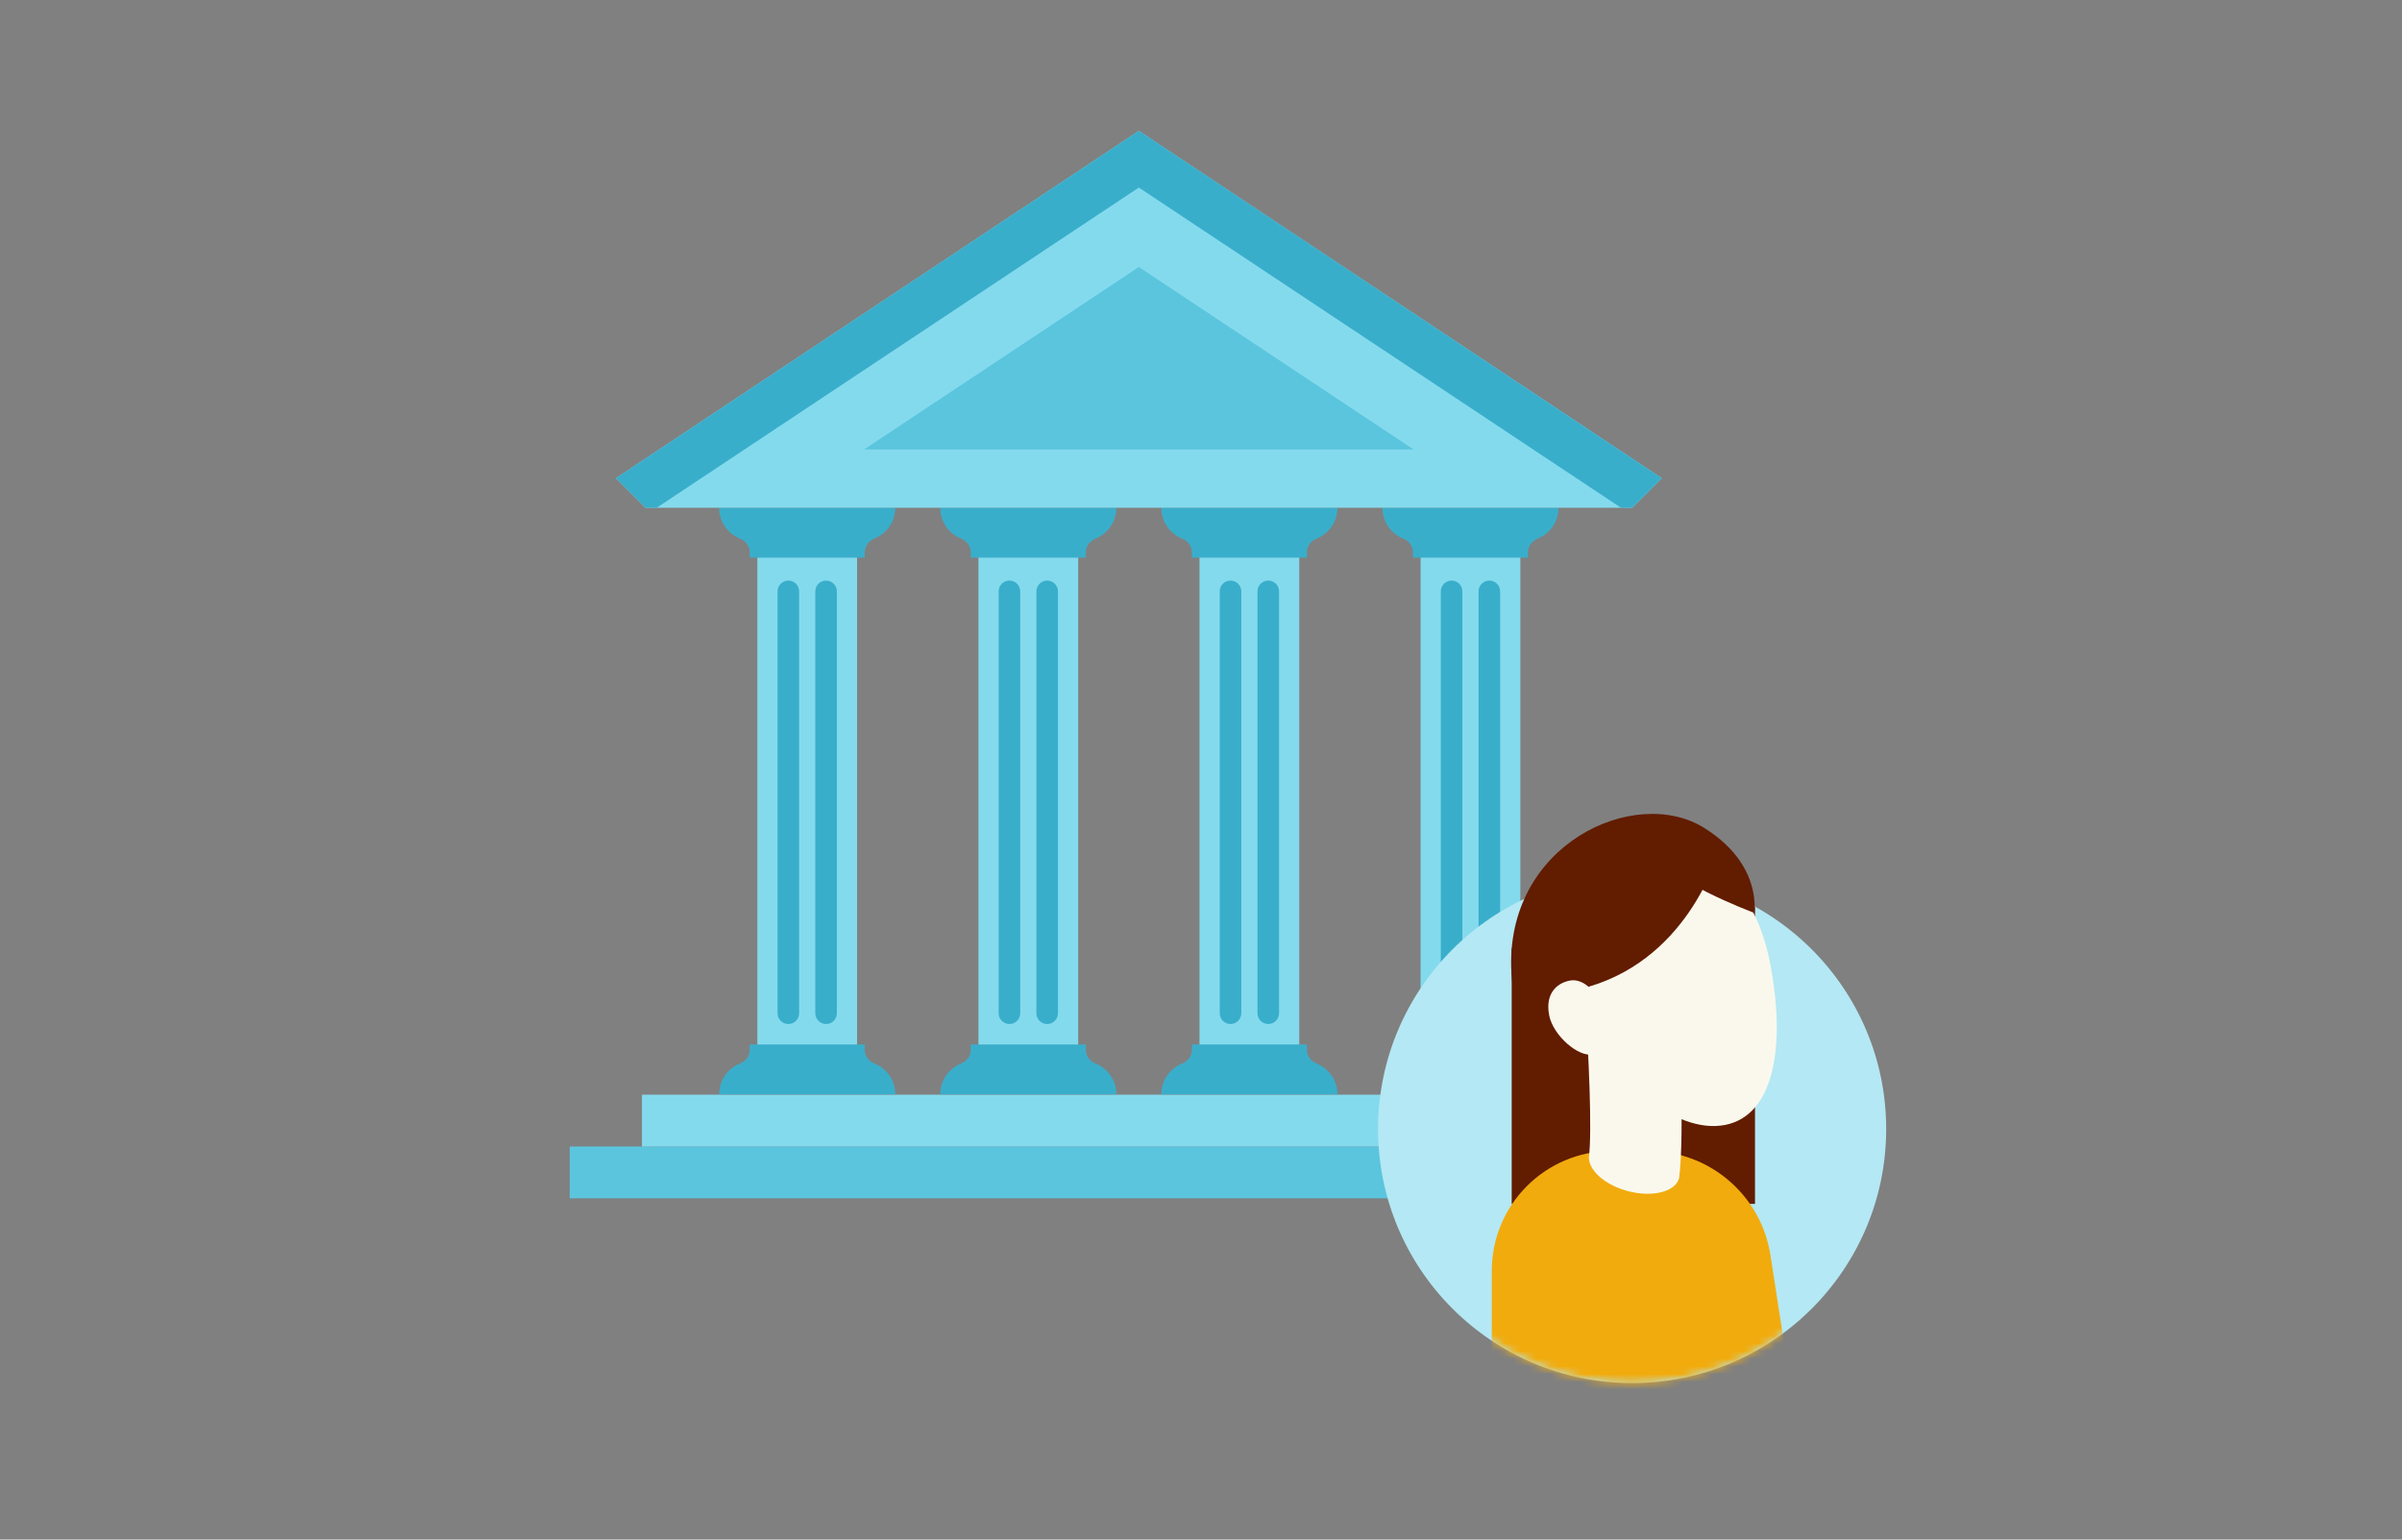 <svg width="312" height="200" viewBox="0 0 312 200" fill="none" xmlns="http://www.w3.org/2000/svg">
<rect x="0" y="0" width="312" height="200" fill="#808080" stroke="none"/>
<path d="M221.852 148.937H74V155.67H221.852V148.937Z" fill="#5BC5DE"/>
<path d="M212.466 142.204H83.385V148.937H212.466V142.204Z" fill="#84DAED"/>
<path d="M111.329 69.203H98.371V139.245H111.329V69.203Z" fill="#84DAED"/>
<path d="M102.399 133.028C101.625 133.028 100.998 132.401 100.998 131.627V76.82C100.998 76.046 101.625 75.419 102.399 75.419C103.172 75.419 103.799 76.046 103.799 76.82V131.627C103.799 132.401 103.172 133.028 102.399 133.028Z" fill="#39AECB"/>
<path d="M107.301 133.028C106.527 133.028 105.9 132.401 105.9 131.627V76.82C105.9 76.046 106.527 75.419 107.301 75.419C108.075 75.419 108.702 76.046 108.702 76.82V131.627C108.703 132.401 108.076 133.028 107.301 133.028Z" fill="#39AECB"/>
<path d="M112.322 136.374V135.685H97.379V136.374C97.379 137.173 96.868 137.86 96.126 138.155C94.535 138.792 93.41 140.345 93.41 142.164H116.291C116.291 140.345 115.166 138.792 113.575 138.155C112.832 137.86 112.322 137.173 112.322 136.374Z" fill="#39AECB"/>
<path d="M97.379 71.754V72.442H112.322V71.754C112.322 70.955 112.833 70.268 113.575 69.972C115.166 69.336 116.291 67.782 116.291 65.963H93.41C93.41 67.782 94.535 69.336 96.126 69.972C96.868 70.268 97.379 70.955 97.379 71.754Z" fill="#39AECB"/>
<path d="M140.047 69.203H127.089V139.245H140.047V69.203Z" fill="#84DAED"/>
<path d="M131.117 133.028C130.343 133.028 129.716 132.401 129.716 131.627V76.82C129.716 76.046 130.343 75.419 131.117 75.419C131.891 75.419 132.518 76.046 132.518 76.82V131.627C132.518 132.401 131.891 133.028 131.117 133.028Z" fill="#39AECB"/>
<path d="M136.019 133.028C135.246 133.028 134.619 132.401 134.619 131.627V76.82C134.619 76.046 135.246 75.419 136.019 75.419C136.793 75.419 137.42 76.046 137.42 76.82V131.627C137.42 132.401 136.793 133.028 136.019 133.028Z" fill="#39AECB"/>
<path d="M141.039 136.374V135.685H126.096V136.374C126.096 137.173 125.585 137.86 124.843 138.155C123.252 138.792 122.127 140.345 122.127 142.164H145.008C145.008 140.345 143.883 138.792 142.292 138.155C141.55 137.86 141.039 137.173 141.039 136.374Z" fill="#39AECB"/>
<path d="M126.096 71.754V72.442H141.039V71.754C141.039 70.955 141.55 70.268 142.292 69.972C143.883 69.336 145.008 67.782 145.008 65.963H122.127C122.127 67.782 123.252 69.336 124.843 69.972C125.586 70.268 126.096 70.955 126.096 71.754Z" fill="#39AECB"/>
<path d="M168.763 69.203H155.806V139.245H168.763V69.203Z" fill="#84DAED"/>
<path d="M159.833 133.028C159.06 133.028 158.433 132.401 158.433 131.627V76.82C158.433 76.046 159.06 75.419 159.833 75.419C160.607 75.419 161.234 76.046 161.234 76.82V131.627C161.234 132.401 160.607 133.028 159.833 133.028Z" fill="#39AECB"/>
<path d="M164.736 133.028C163.962 133.028 163.335 132.401 163.335 131.627V76.82C163.335 76.046 163.962 75.419 164.736 75.419C165.509 75.419 166.136 76.046 166.136 76.82V131.627C166.138 132.401 165.511 133.028 164.736 133.028Z" fill="#39AECB"/>
<path d="M169.756 136.374V135.685H154.814V136.374C154.814 137.173 154.302 137.86 153.561 138.155C151.97 138.792 150.844 140.345 150.844 142.164H173.725C173.725 140.345 172.6 138.792 171.009 138.155C170.266 137.86 169.756 137.173 169.756 136.374Z" fill="#39AECB"/>
<path d="M154.814 71.754V72.442H169.756V71.754C169.756 70.955 170.268 70.268 171.009 69.972C172.6 69.336 173.725 67.782 173.725 65.963H150.844C150.844 67.782 151.97 69.336 153.561 69.972C154.302 70.268 154.814 70.955 154.814 71.754Z" fill="#39AECB"/>
<path d="M197.481 69.203H184.524V139.245H197.481V69.203Z" fill="#84DAED"/>
<path d="M188.55 133.028C187.777 133.028 187.149 132.401 187.149 131.627V76.82C187.149 76.046 187.777 75.419 188.55 75.419C189.324 75.419 189.951 76.046 189.951 76.82V131.627C189.952 132.401 189.325 133.028 188.55 133.028Z" fill="#39AECB"/>
<path d="M193.454 133.028C192.68 133.028 192.053 132.401 192.053 131.627V76.82C192.053 76.046 192.68 75.419 193.454 75.419C194.228 75.419 194.855 76.046 194.855 76.82V131.627C194.855 132.401 194.228 133.028 193.454 133.028Z" fill="#39AECB"/>
<path d="M198.473 136.374V135.685H183.531V136.374C183.531 137.173 183.019 137.86 182.278 138.155C180.687 138.792 179.562 140.345 179.562 142.164H202.443C202.443 140.345 201.317 138.792 199.726 138.155C198.985 137.86 198.473 137.173 198.473 136.374Z" fill="#39AECB"/>
<path d="M183.531 71.754V72.442H198.473V71.754C198.473 70.955 198.985 70.268 199.726 69.972C201.317 69.336 202.443 67.782 202.443 65.963H179.562C179.562 67.782 180.687 69.336 182.278 69.972C183.021 70.268 183.531 70.955 183.531 71.754Z" fill="#39AECB"/>
<path d="M215.853 62.122L147.926 17L79.999 62.122L83.838 65.96H212.014L215.853 62.122Z" fill="#84DAED"/>
<path d="M85.305 65.96L147.926 24.363L210.547 65.96H212.014L215.853 62.122L147.926 17L79.999 62.122L83.838 65.96H85.305Z" fill="#39AECB"/>
<path d="M147.926 34.683L112.241 58.387H183.612L147.926 34.683Z" fill="#5BC5DE"/>
<path d="M212 179.665C230.225 179.665 245 164.89 245 146.665C245 128.439 230.225 113.665 212 113.665C193.775 113.665 179 128.439 179 146.665C179 164.89 193.775 179.665 212 179.665Z" fill="#B4E8F4"/>
<mask id="mask0_28_67776" style="mask-type:luminance" maskUnits="userSpaceOnUse" x="179" y="93" width="66" height="87">
<path d="M243.682 137.405V93H181.446V134.175C179.871 138.026 179 142.241 179 146.658C179 164.883 193.774 179.658 212 179.658C230.226 179.658 245 164.884 245 146.658C245 143.446 244.539 140.342 243.682 137.405Z" fill="white"/>
</mask>
<g mask="url(#mask0_28_67776)">
<path d="M196.357 156.387H227.961V117.824L196.357 123.18V156.387Z" fill="#621C00"/>
<path d="M193.772 181.83H232.871L229.968 163.068C228.761 155.269 222.05 149.515 214.159 149.515H209.347C200.746 149.515 193.772 156.489 193.772 165.09V181.83Z" fill="#F1AB0D"/>
<path d="M209.295 143.517C209.295 143.517 197.048 138.821 196.323 126.402C195.352 109.727 212.361 101.89 221.385 107.564C229.694 112.786 228.107 119.952 227.081 121.707C226.056 123.46 209.295 143.518 209.295 143.518V143.517Z" fill="#621C00"/>
<path d="M205.916 130.727L217.92 129.881C218.038 131.523 218.872 147.168 218.106 153.037C217.619 154.836 214.61 155.588 211.388 154.715C208.492 153.929 206.426 152.099 206.391 150.43L206.376 150.427C206.835 146.908 206.319 136.472 205.916 130.729V130.727Z" fill="#FAF8ED"/>
<path d="M206.599 129.691C208.623 140.237 217.61 147.377 224.057 146.14C230.502 144.902 231.965 135.756 229.94 125.21C227.915 114.664 221.66 110.299 215.215 111.536C208.77 112.774 204.574 119.144 206.599 129.691Z" fill="#FAF8ED"/>
<path d="M223.32 110.326C223.32 110.326 219.749 124.251 206.359 128.179C199.462 130.202 197.968 119.431 197.968 119.431L205.288 109.79C205.288 109.79 211.001 105.862 215.107 106.576C215.459 106.637 223.32 110.326 223.32 110.326Z" fill="#621C00"/>
<path d="M227.796 118.557C227.796 118.557 216.047 114.253 214.319 110.146C212.592 106.04 218.636 106.576 218.636 106.576C218.636 106.576 226.42 109.473 227.794 118.557H227.796Z" fill="#621C00"/>
<path d="M201.225 131.898C201.741 134.516 204.998 137.351 206.894 136.978C208.788 136.605 208.845 134.389 208.329 131.774C207.813 129.156 205.796 127.01 203.9 127.383C202.005 127.757 200.709 129.281 201.225 131.898Z" fill="#FAF8ED"/>
</g>
</svg>
